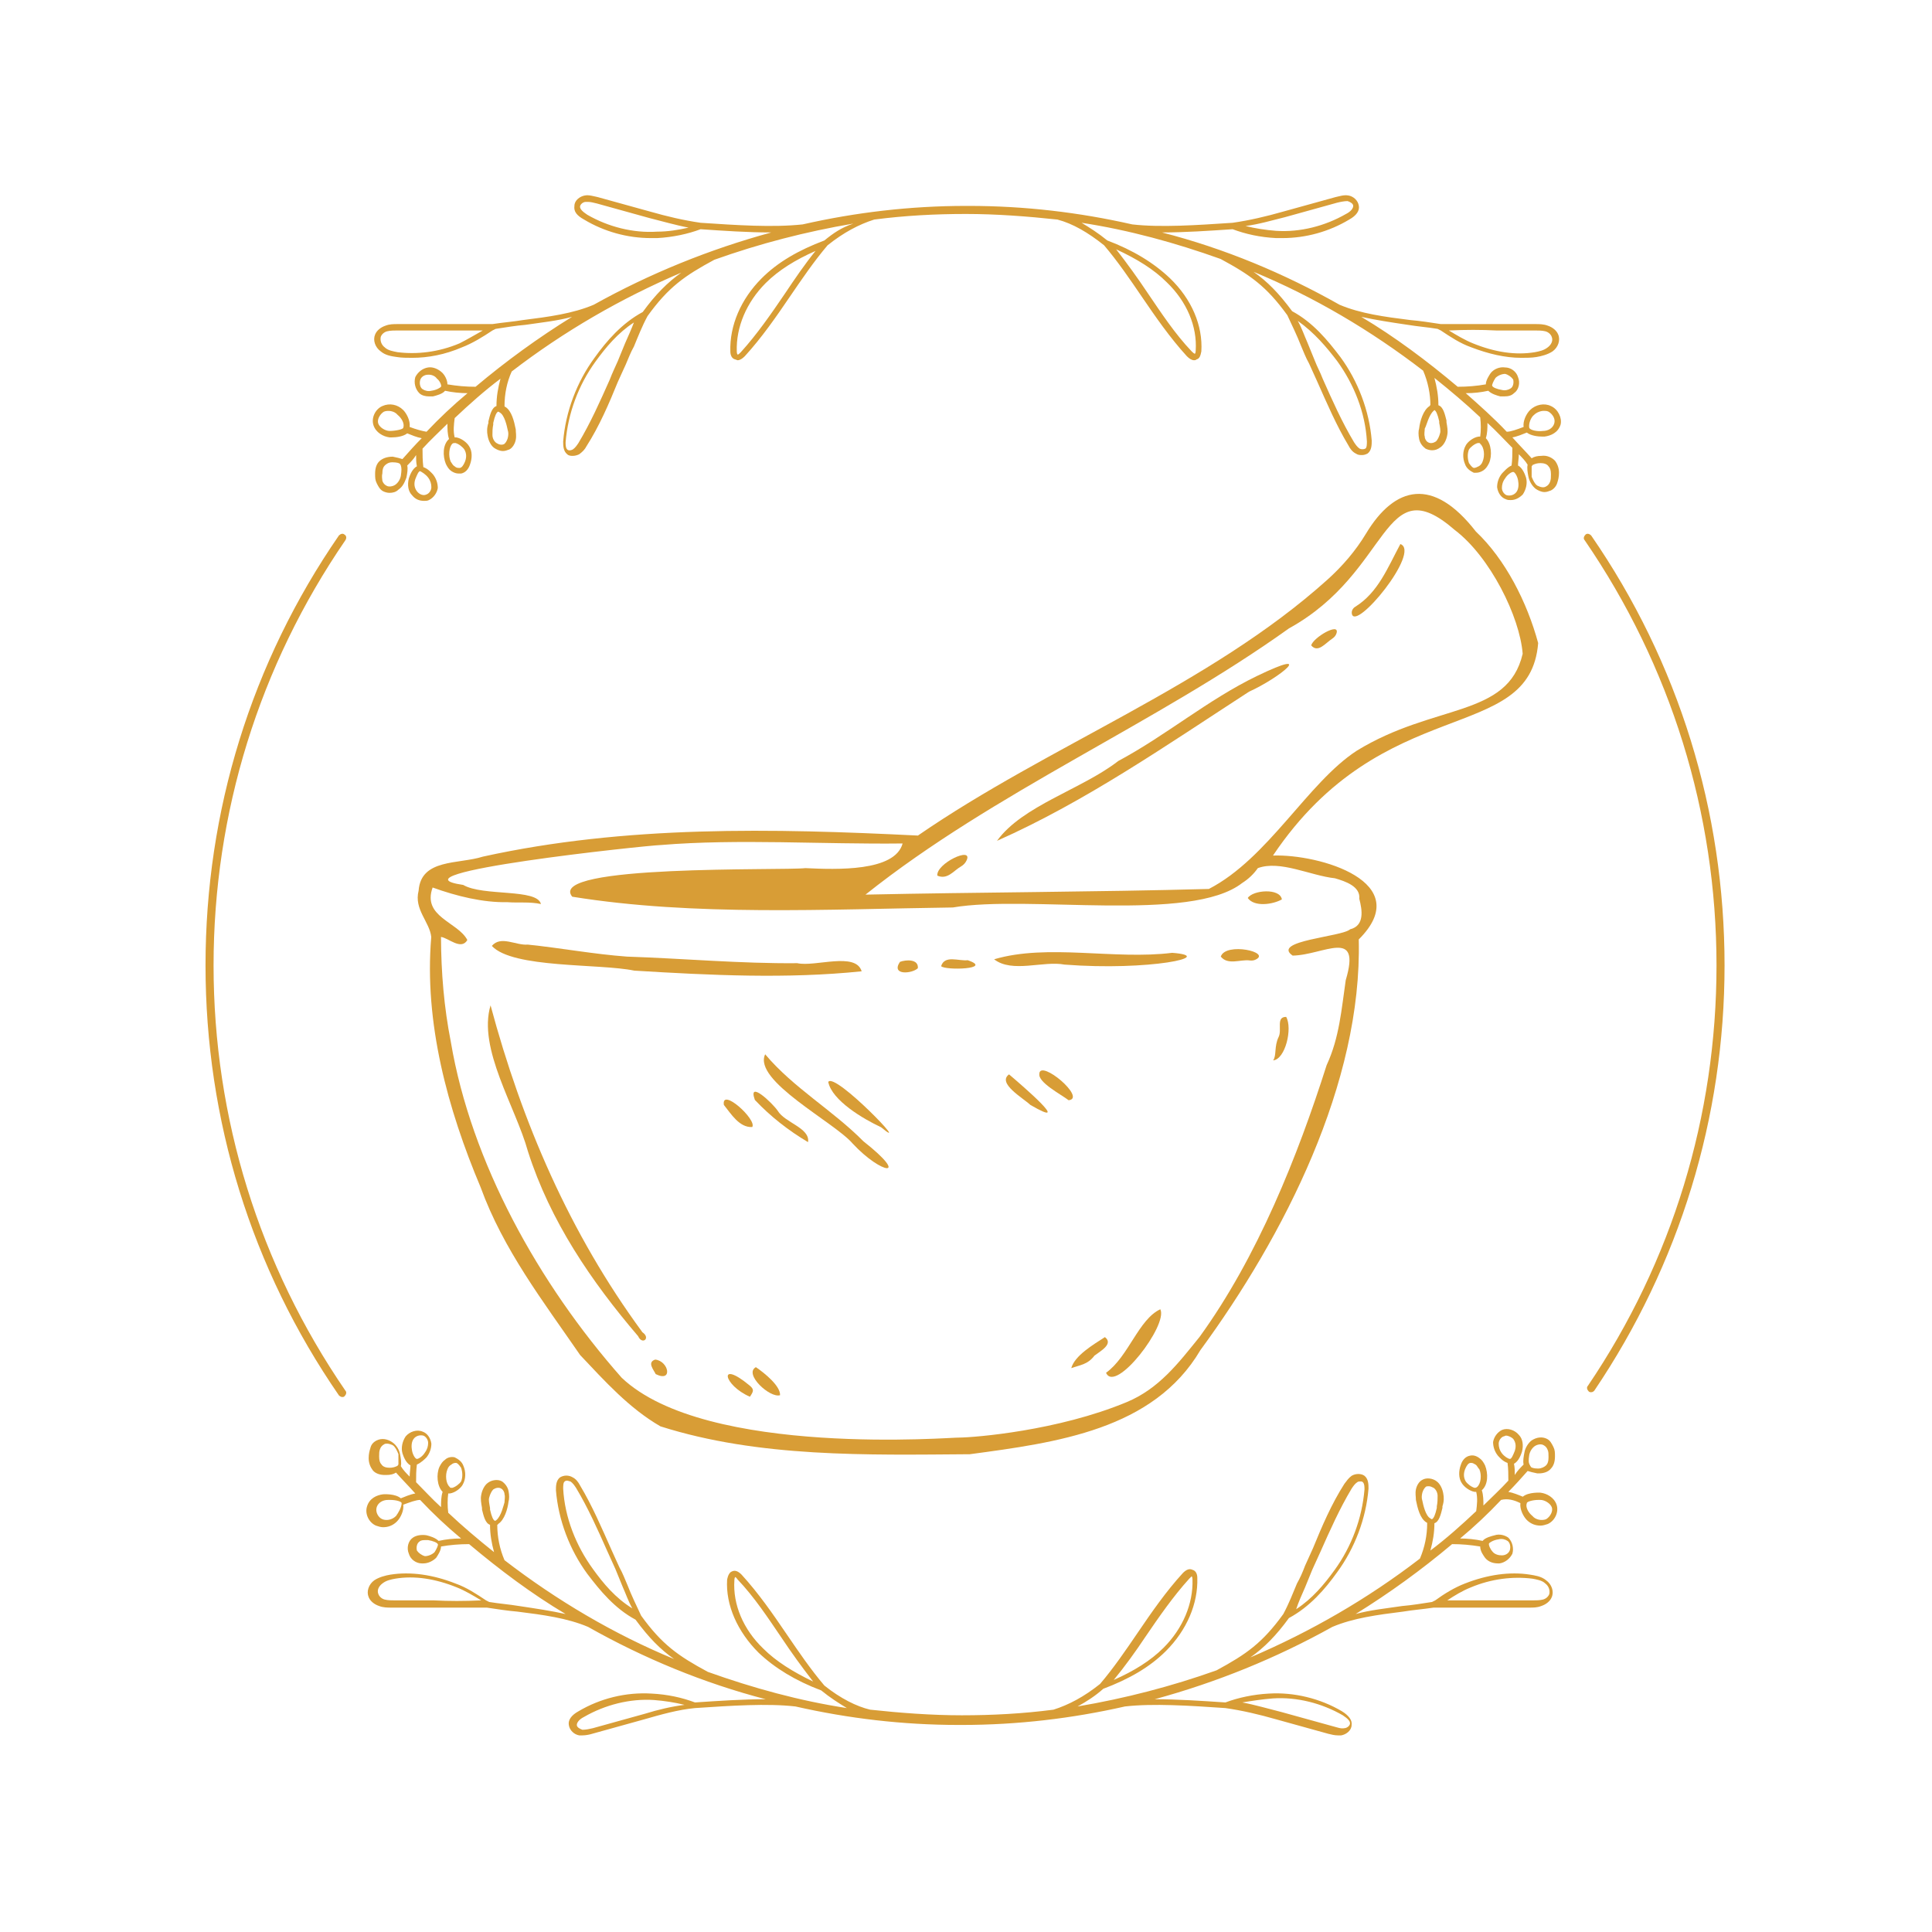 <svg xmlns="http://www.w3.org/2000/svg" xmlns:xlink="http://www.w3.org/1999/xlink" width="300" viewBox="0 0 224.88 225" height="300" preserveAspectRatio="xMidYMid meet"><defs><clipPath id="8219a8a5b5"><path d="M 42 166 L 182 166 L 182 202.453 L 42 202.453 Z M 42 166 "></path></clipPath><clipPath id="7133141641"><path d="M 43 22.547 L 182 22.547 L 182 59 L 43 59 Z M 43 22.547 "></path></clipPath><clipPath id="ab21f28ac1"><path d="M 23.875 62 L 41 62 L 41 163 L 23.875 163 Z M 23.875 62 "></path></clipPath><clipPath id="e88d35bb4d"><path d="M 184 62 L 200.781 62 L 200.781 163 L 184 163 Z M 184 62 "></path></clipPath><clipPath id="8e2ffa3257"><path d="M 48 57 L 180 57 L 180 170 L 48 170 Z M 48 57 "></path></clipPath><clipPath id="9c0a7b605d"><path d="M 43.281 57.43 L 178.914 53.879 L 181.895 167.777 L 46.266 171.328 Z M 43.281 57.43 "></path></clipPath><clipPath id="62b770ea8e"><path d="M 178.621 53.887 L 42.988 57.438 L 45.973 171.336 L 181.602 167.785 Z M 178.621 53.887 "></path></clipPath><clipPath id="a887b53034"><path d="M 57 109 L 101 109 L 101 114 L 57 114 Z M 57 109 "></path></clipPath><clipPath id="e7069796a2"><path d="M 43.281 57.43 L 178.914 53.879 L 181.895 167.777 L 46.266 171.328 Z M 43.281 57.43 "></path></clipPath><clipPath id="fc3d7a9f5d"><path d="M 178.621 53.887 L 42.988 57.438 L 45.973 171.336 L 181.602 167.785 Z M 178.621 53.887 "></path></clipPath><clipPath id="20168c87f2"><path d="M 56 117 L 76 117 L 76 157 L 56 157 Z M 56 117 "></path></clipPath><clipPath id="147cd56649"><path d="M 43.281 57.43 L 178.914 53.879 L 181.895 167.777 L 46.266 171.328 Z M 43.281 57.43 "></path></clipPath><clipPath id="1aa74aba8c"><path d="M 178.621 53.887 L 42.988 57.438 L 45.973 171.336 L 181.602 167.785 Z M 178.621 53.887 "></path></clipPath><clipPath id="52b11b9ee3"><path d="M 115 110 L 139 110 L 139 113 L 115 113 Z M 115 110 "></path></clipPath><clipPath id="aa84ec22c7"><path d="M 43.281 57.43 L 178.914 53.879 L 181.895 167.777 L 46.266 171.328 Z M 43.281 57.43 "></path></clipPath><clipPath id="3df346a460"><path d="M 178.621 53.887 L 42.988 57.438 L 45.973 171.336 L 181.602 167.785 Z M 178.621 53.887 "></path></clipPath><clipPath id="c731963080"><path d="M 88 122 L 104 122 L 104 137 L 88 137 Z M 88 122 "></path></clipPath><clipPath id="341e00e28e"><path d="M 43.281 57.43 L 178.914 53.879 L 181.895 167.777 L 46.266 171.328 Z M 43.281 57.43 "></path></clipPath><clipPath id="8b2914308f"><path d="M 178.621 53.887 L 42.988 57.438 L 45.973 171.336 L 181.602 167.785 Z M 178.621 53.887 "></path></clipPath><clipPath id="bb821500f3"><path d="M 128 152 L 136 152 L 136 161 L 128 161 Z M 128 152 "></path></clipPath><clipPath id="dbd69b922d"><path d="M 43.281 57.43 L 178.914 53.879 L 181.895 167.777 L 46.266 171.328 Z M 43.281 57.43 "></path></clipPath><clipPath id="bfa664c6c8"><path d="M 178.621 53.887 L 42.988 57.438 L 45.973 171.336 L 181.602 167.785 Z M 178.621 53.887 "></path></clipPath><clipPath id="6d5a684c5d"><path d="M 96 125 L 104 125 L 104 132 L 96 132 Z M 96 125 "></path></clipPath><clipPath id="fe07074303"><path d="M 43.281 57.43 L 178.914 53.879 L 181.895 167.777 L 46.266 171.328 Z M 43.281 57.43 "></path></clipPath><clipPath id="00c4dbffe6"><path d="M 178.621 53.887 L 42.988 57.438 L 45.973 171.336 L 181.602 167.785 Z M 178.621 53.887 "></path></clipPath><clipPath id="9264814647"><path d="M 87 127 L 95 127 L 95 134 L 87 134 Z M 87 127 "></path></clipPath><clipPath id="023e2c224b"><path d="M 43.281 57.43 L 178.914 53.879 L 181.895 167.777 L 46.266 171.328 Z M 43.281 57.43 "></path></clipPath><clipPath id="45439ec275"><path d="M 178.621 53.887 L 42.988 57.438 L 45.973 171.336 L 181.602 167.785 Z M 178.621 53.887 "></path></clipPath><clipPath id="d8d74a84e7"><path d="M 117 125 L 122 125 L 122 130 L 117 130 Z M 117 125 "></path></clipPath><clipPath id="53c8a403a5"><path d="M 43.281 57.43 L 178.914 53.879 L 181.895 167.777 L 46.266 171.328 Z M 43.281 57.43 "></path></clipPath><clipPath id="c4737f718f"><path d="M 178.621 53.887 L 42.988 57.438 L 45.973 171.336 L 181.602 167.785 Z M 178.621 53.887 "></path></clipPath><clipPath id="8927cfe695"><path d="M 120 124 L 125 124 L 125 129 L 120 129 Z M 120 124 "></path></clipPath><clipPath id="8a5d66798f"><path d="M 43.281 57.43 L 178.914 53.879 L 181.895 167.777 L 46.266 171.328 Z M 43.281 57.43 "></path></clipPath><clipPath id="7dab607619"><path d="M 178.621 53.887 L 42.988 57.438 L 45.973 171.336 L 181.602 167.785 Z M 178.621 53.887 "></path></clipPath><clipPath id="49c32c21e1"><path d="M 124 155 L 129 155 L 129 160 L 124 160 Z M 124 155 "></path></clipPath><clipPath id="83b27cab20"><path d="M 43.281 57.43 L 178.914 53.879 L 181.895 167.777 L 46.266 171.328 Z M 43.281 57.43 "></path></clipPath><clipPath id="2280d1aff9"><path d="M 178.621 53.887 L 42.988 57.438 L 45.973 171.336 L 181.602 167.785 Z M 178.621 53.887 "></path></clipPath><clipPath id="a886ca09be"><path d="M 142 110 L 147 110 L 147 112 L 142 112 Z M 142 110 "></path></clipPath><clipPath id="4120e2401f"><path d="M 43.281 57.43 L 178.914 53.879 L 181.895 167.777 L 46.266 171.328 Z M 43.281 57.43 "></path></clipPath><clipPath id="4d0927c7ba"><path d="M 178.621 53.887 L 42.988 57.438 L 45.973 171.336 L 181.602 167.785 Z M 178.621 53.887 "></path></clipPath><clipPath id="7e2f55237d"><path d="M 84 128 L 88 128 L 88 132 L 84 132 Z M 84 128 "></path></clipPath><clipPath id="40f97ac618"><path d="M 43.281 57.43 L 178.914 53.879 L 181.895 167.777 L 46.266 171.328 Z M 43.281 57.43 "></path></clipPath><clipPath id="4e00d32bdd"><path d="M 178.621 53.887 L 42.988 57.438 L 45.973 171.336 L 181.602 167.785 Z M 178.621 53.887 "></path></clipPath><clipPath id="ee489518f9"><path d="M 148 118 L 151 118 L 151 124 L 148 124 Z M 148 118 "></path></clipPath><clipPath id="b956c1997c"><path d="M 43.281 57.43 L 178.914 53.879 L 181.895 167.777 L 46.266 171.328 Z M 43.281 57.43 "></path></clipPath><clipPath id="fc036a22b5"><path d="M 178.621 53.887 L 42.988 57.438 L 45.973 171.336 L 181.602 167.785 Z M 178.621 53.887 "></path></clipPath><clipPath id="812c42f478"><path d="M 87 159 L 91 159 L 91 163 L 87 163 Z M 87 159 "></path></clipPath><clipPath id="13e3a390ad"><path d="M 43.281 57.43 L 178.914 53.879 L 181.895 167.777 L 46.266 171.328 Z M 43.281 57.43 "></path></clipPath><clipPath id="917ef9732a"><path d="M 178.621 53.887 L 42.988 57.438 L 45.973 171.336 L 181.602 167.785 Z M 178.621 53.887 "></path></clipPath><clipPath id="738ab3e8e7"><path d="M 145 103 L 150 103 L 150 106 L 145 106 Z M 145 103 "></path></clipPath><clipPath id="2c68460ac2"><path d="M 43.281 57.43 L 178.914 53.879 L 181.895 167.777 L 46.266 171.328 Z M 43.281 57.43 "></path></clipPath><clipPath id="5d74e4f3a8"><path d="M 178.621 53.887 L 42.988 57.438 L 45.973 171.336 L 181.602 167.785 Z M 178.621 53.887 "></path></clipPath><clipPath id="72bdf37a29"><path d="M 109 111 L 114 111 L 114 113 L 109 113 Z M 109 111 "></path></clipPath><clipPath id="a25c4484ee"><path d="M 43.281 57.43 L 178.914 53.879 L 181.895 167.777 L 46.266 171.328 Z M 43.281 57.43 "></path></clipPath><clipPath id="6652a4f9c3"><path d="M 178.621 53.887 L 42.988 57.438 L 45.973 171.336 L 181.602 167.785 Z M 178.621 53.887 "></path></clipPath><clipPath id="cc7421496e"><path d="M 84 160 L 88 160 L 88 163 L 84 163 Z M 84 160 "></path></clipPath><clipPath id="0d8ceb9c9f"><path d="M 43.281 57.43 L 178.914 53.879 L 181.895 167.777 L 46.266 171.328 Z M 43.281 57.43 "></path></clipPath><clipPath id="8ea8f7b316"><path d="M 178.621 53.887 L 42.988 57.438 L 45.973 171.336 L 181.602 167.785 Z M 178.621 53.887 "></path></clipPath><clipPath id="4cb1ff764a"><path d="M 104 111 L 107 111 L 107 114 L 104 114 Z M 104 111 "></path></clipPath><clipPath id="819061f7f1"><path d="M 43.281 57.43 L 178.914 53.879 L 181.895 167.777 L 46.266 171.328 Z M 43.281 57.43 "></path></clipPath><clipPath id="285ee2c7a4"><path d="M 178.621 53.887 L 42.988 57.438 L 45.973 171.336 L 181.602 167.785 Z M 178.621 53.887 "></path></clipPath><clipPath id="e86d352851"><path d="M 75 158 L 78 158 L 78 161 L 75 161 Z M 75 158 "></path></clipPath><clipPath id="60865bd681"><path d="M 43.281 57.43 L 178.914 53.879 L 181.895 167.777 L 46.266 171.328 Z M 43.281 57.43 "></path></clipPath><clipPath id="84641d59a7"><path d="M 178.621 53.887 L 42.988 57.438 L 45.973 171.336 L 181.602 167.785 Z M 178.621 53.887 "></path></clipPath><clipPath id="db8a270f3a"><path d="M 116 77 L 151 77 L 151 98 L 116 98 Z M 116 77 "></path></clipPath><clipPath id="9fc8a0307a"><path d="M 43.281 57.43 L 178.914 53.879 L 181.895 167.777 L 46.266 171.328 Z M 43.281 57.43 "></path></clipPath><clipPath id="aa72f11506"><path d="M 178.621 53.887 L 42.988 57.438 L 45.973 171.336 L 181.602 167.785 Z M 178.621 53.887 "></path></clipPath><clipPath id="c9cb1daf1b"><path d="M 157 63 L 164 63 L 164 72 L 157 72 Z M 157 63 "></path></clipPath><clipPath id="9ad1c4efcb"><path d="M 43.281 57.43 L 178.914 53.879 L 181.895 167.777 L 46.266 171.328 Z M 43.281 57.43 "></path></clipPath><clipPath id="bc5f2a8f06"><path d="M 178.621 53.887 L 42.988 57.438 L 45.973 171.336 L 181.602 167.785 Z M 178.621 53.887 "></path></clipPath><clipPath id="5d816fda0d"><path d="M 109 99 L 113 99 L 113 103 L 109 103 Z M 109 99 "></path></clipPath><clipPath id="a58ee0bdb0"><path d="M 43.281 57.43 L 178.914 53.879 L 181.895 167.777 L 46.266 171.328 Z M 43.281 57.43 "></path></clipPath><clipPath id="906909992a"><path d="M 178.621 53.887 L 42.988 57.438 L 45.973 171.336 L 181.602 167.785 Z M 178.621 53.887 "></path></clipPath><clipPath id="e2cb34d5f8"><path d="M 152 73 L 156 73 L 156 76 L 152 76 Z M 152 73 "></path></clipPath><clipPath id="7c7f71f2da"><path d="M 43.281 57.43 L 178.914 53.879 L 181.895 167.777 L 46.266 171.328 Z M 43.281 57.43 "></path></clipPath><clipPath id="97d34e83eb"><path d="M 178.621 53.887 L 42.988 57.438 L 45.973 171.336 L 181.602 167.785 Z M 178.621 53.887 "></path></clipPath></defs><g id="83b8b017a3"><g clip-rule="nonzero" clip-path="url(#8219a8a5b5)"><path style=" stroke:none;fill-rule:nonzero;fill:#d89d36;fill-opacity:1;" d="M 177.004 175.055 C 176.914 175.801 177.379 176.645 177.754 177.02 C 178.223 177.488 178.785 177.672 179.348 177.672 C 179.625 177.672 179.906 177.578 180.188 177.488 C 181.031 177.113 181.5 176.082 181.219 175.238 C 180.938 174.398 180.094 173.93 179.348 173.836 C 179.348 173.836 177.941 173.742 177.285 174.305 C 176.82 174.117 176.164 173.836 175.602 173.742 C 176.352 172.992 177.098 172.152 177.848 171.309 C 178.129 171.402 178.504 171.496 178.973 171.59 C 179.066 171.59 179.066 171.59 179.16 171.59 C 179.719 171.59 180.281 171.402 180.562 171.027 C 180.844 170.746 181.031 170.277 181.031 169.625 C 181.031 169.156 181.031 168.875 180.844 168.5 C 180.656 168.125 180.469 167.75 180.094 167.566 C 179.531 167.285 178.879 167.379 178.316 167.75 C 177.941 168.031 177.566 168.594 177.473 169.156 C 177.379 169.625 177.285 170.184 177.379 170.559 C 177.004 170.934 176.633 171.309 176.352 171.777 C 176.352 171.309 176.352 170.934 176.258 170.465 C 176.82 170.184 177.098 169.344 177.191 169.062 C 177.379 168.312 177.285 167.566 176.82 167.098 C 176.352 166.535 175.508 166.254 174.852 166.535 C 174.293 166.816 173.918 167.379 173.824 167.938 C 173.824 168.5 174.012 169.062 174.387 169.531 C 174.57 169.719 174.945 170.184 175.508 170.371 C 175.602 171.027 175.602 171.777 175.602 172.434 C 174.664 173.461 173.637 174.398 172.699 175.332 C 172.699 174.773 172.699 174.117 172.512 173.555 C 173.262 172.898 173.262 171.59 172.887 170.652 C 172.699 170.277 172.512 170 172.23 169.812 C 171.859 169.531 171.484 169.438 171.109 169.531 C 170.641 169.625 170.266 170 170.078 170.559 C 169.797 171.309 169.797 172.152 170.172 172.711 C 170.453 173.18 171.109 173.648 171.672 173.742 C 171.766 173.742 171.766 173.742 171.859 173.742 C 172.043 174.492 171.953 175.238 171.859 175.988 C 170.172 177.578 168.395 179.172 166.523 180.574 C 166.805 179.547 166.992 178.516 166.992 177.395 C 167.551 177.207 167.738 176.363 167.926 175.613 L 167.926 175.426 C 168.113 174.867 168.113 174.398 168.02 173.93 C 167.926 173.367 167.645 172.805 167.27 172.527 C 166.805 172.152 166.055 172.059 165.586 172.34 C 165.211 172.527 164.93 172.992 164.836 173.461 C 164.742 173.93 164.836 174.305 164.836 174.68 C 165.023 175.613 165.305 176.832 166.055 177.301 C 166.055 177.301 166.148 177.301 166.148 177.395 C 166.148 178.797 165.867 180.199 165.305 181.512 C 159.223 186.191 152.574 190.027 145.555 193.023 C 147.148 191.902 148.551 190.496 150.047 188.438 C 152.48 187.129 154.262 185.066 155.664 183.102 C 157.723 180.293 159.035 176.832 159.316 173.367 C 159.316 172.898 159.316 172.246 158.848 171.871 C 158.473 171.59 157.816 171.59 157.348 171.871 C 156.977 172.152 156.789 172.434 156.508 172.805 C 155.008 175.145 153.887 177.766 152.855 180.293 C 152.574 180.949 152.203 181.699 151.922 182.355 C 151.641 183.102 151.359 183.758 150.984 184.414 C 150.516 185.535 150.047 186.754 149.395 187.969 C 146.961 191.34 145.086 192.648 141.625 194.523 C 136.383 196.395 130.953 197.797 125.434 198.734 C 126.461 198.172 127.492 197.516 128.426 196.676 C 131.422 195.551 133.855 194.148 135.727 192.273 C 138.16 189.84 139.473 186.754 139.379 183.758 C 139.379 183.289 139.191 182.914 138.816 182.82 C 138.441 182.633 138.066 182.82 137.695 183.195 C 135.727 185.348 134.043 187.781 132.453 190.121 C 131.047 192.184 129.645 194.242 128.051 196.113 C 126.18 197.609 124.402 198.547 122.625 199.109 C 119.066 199.574 115.512 199.762 111.953 199.762 C 108.395 199.762 104.746 199.484 101.281 199.109 C 99.691 198.734 97.82 197.797 95.949 196.301 C 94.355 194.43 92.953 192.367 91.547 190.309 C 89.957 187.969 88.273 185.535 86.305 183.383 C 85.934 183.008 85.559 182.82 85.184 183.008 C 84.902 183.102 84.715 183.477 84.621 183.945 C 84.434 186.941 85.84 190.027 88.273 192.461 C 90.145 194.242 92.578 195.738 95.574 196.863 C 96.602 197.703 97.633 198.359 98.566 198.922 C 93.047 198.078 87.617 196.582 82.375 194.707 C 78.91 192.836 77.039 191.527 74.605 188.156 C 74.043 186.941 73.484 185.816 73.016 184.602 C 72.734 183.945 72.453 183.195 72.078 182.539 C 71.797 181.887 71.426 181.137 71.145 180.48 C 70.02 177.953 68.898 175.332 67.492 172.992 C 67.305 172.621 67.023 172.246 66.648 172.059 C 66.184 171.777 65.621 171.777 65.152 172.059 C 64.684 172.434 64.684 173.086 64.684 173.555 C 64.965 177.02 66.277 180.48 68.336 183.289 C 69.832 185.254 71.52 187.316 73.953 188.625 C 75.543 190.777 76.852 192.09 78.445 193.211 C 71.426 190.309 64.777 186.379 58.695 181.699 C 58.133 180.387 57.852 178.984 57.852 177.578 C 57.852 177.578 57.945 177.578 57.945 177.488 C 58.695 177.02 59.07 175.707 59.164 174.867 C 59.258 174.586 59.258 174.117 59.164 173.648 C 59.07 173.18 58.789 172.805 58.414 172.527 C 57.945 172.246 57.195 172.34 56.73 172.711 C 56.355 172.992 56.074 173.555 55.98 174.117 C 55.887 174.586 55.98 175.055 56.074 175.613 L 56.074 175.801 C 56.262 176.551 56.449 177.395 57.008 177.578 C 57.008 178.703 57.195 179.734 57.477 180.762 C 55.605 179.266 53.828 177.766 52.141 176.176 C 52.047 175.426 52.047 174.586 52.141 173.93 C 52.234 173.93 52.234 173.93 52.328 173.93 C 52.984 173.836 53.641 173.273 53.828 172.898 C 54.203 172.246 54.203 171.402 53.922 170.746 C 53.734 170.184 53.266 169.906 52.891 169.719 C 52.516 169.625 52.047 169.719 51.77 170 C 51.488 170.184 51.301 170.465 51.113 170.84 C 50.738 171.684 50.832 173.086 51.488 173.742 C 51.301 174.305 51.301 174.961 51.301 175.52 C 50.27 174.586 49.336 173.555 48.398 172.617 C 48.398 171.965 48.398 171.215 48.492 170.559 C 48.961 170.371 49.43 169.906 49.613 169.719 C 49.988 169.25 50.176 168.688 50.176 168.125 C 50.082 167.473 49.707 166.91 49.148 166.723 C 48.492 166.441 47.648 166.723 47.18 167.285 C 46.809 167.844 46.621 168.594 46.809 169.25 C 46.902 169.531 47.18 170.371 47.742 170.652 C 47.742 171.027 47.648 171.496 47.648 171.965 C 47.273 171.59 46.902 171.215 46.621 170.746 C 46.715 170.371 46.621 169.812 46.527 169.344 C 46.434 168.875 46.152 168.312 45.59 167.938 C 45.027 167.566 44.375 167.473 43.812 167.75 C 43.438 167.938 43.156 168.219 43.062 168.688 C 42.969 168.969 42.875 169.344 42.875 169.812 C 42.875 170.371 43.062 170.84 43.344 171.215 C 43.625 171.59 44.188 171.777 44.746 171.777 C 44.746 171.777 44.84 171.777 44.934 171.777 C 45.402 171.777 45.777 171.684 46.059 171.496 C 46.809 172.34 47.555 173.086 48.305 173.93 C 47.742 174.023 47.086 174.305 46.621 174.492 C 45.965 173.93 44.652 174.023 44.559 174.023 C 43.812 174.117 42.969 174.492 42.688 175.426 C 42.406 176.27 42.875 177.301 43.719 177.672 C 44 177.766 44.281 177.859 44.559 177.859 C 45.121 177.859 45.684 177.672 46.152 177.207 C 46.621 176.738 46.996 175.895 46.902 175.238 C 47.648 174.961 48.398 174.68 48.867 174.68 C 50.363 176.27 51.953 177.766 53.641 179.172 C 52.703 179.172 51.863 179.266 51.02 179.453 C 50.645 179.078 49.988 178.891 49.613 178.797 C 49.055 178.703 48.398 178.797 48.023 179.078 C 47.461 179.453 47.273 180.293 47.555 180.949 C 47.742 181.605 48.398 182.074 49.055 182.074 C 49.148 182.074 49.242 182.074 49.242 182.074 C 49.801 182.074 50.363 181.793 50.738 181.418 C 50.926 181.137 51.301 180.574 51.301 180.105 C 52.328 179.922 53.453 179.828 54.574 179.828 C 58.133 182.82 61.875 185.629 65.809 187.969 C 64.125 187.594 62.25 187.316 60.379 187.035 C 59.258 186.848 58.039 186.754 56.914 186.566 L 56.543 186.379 C 55.418 185.629 54.297 184.879 52.984 184.414 C 50.363 183.383 47.742 183.008 45.402 183.383 C 44.84 183.477 44.094 183.664 43.531 184.039 C 42.875 184.508 42.594 185.348 42.875 186.004 C 43.062 186.473 43.531 186.848 44.094 187.035 C 44.559 187.223 45.121 187.223 45.496 187.223 C 46.996 187.223 48.492 187.223 49.988 187.223 C 51.301 187.223 52.703 187.223 54.109 187.223 C 54.949 187.223 55.793 187.223 56.637 187.223 C 57.852 187.406 59.07 187.594 60.191 187.688 C 63.188 188.062 65.996 188.438 68.43 189.469 C 74.887 193.117 81.906 196.02 89.113 197.891 C 86.492 197.891 83.688 198.078 80.879 198.266 C 79.379 197.703 77.695 197.328 75.824 197.234 C 72.828 197.051 69.832 197.797 67.305 199.297 C 66.465 199.762 66.09 200.324 66.184 200.887 C 66.277 201.543 66.836 202.008 67.398 202.102 C 67.492 202.102 67.68 202.102 67.773 202.102 C 68.148 202.102 68.617 202.008 68.898 201.918 L 74.98 200.23 C 76.945 199.668 78.91 199.109 80.879 198.922 C 85.09 198.641 89.301 198.359 92.578 198.734 C 98.754 200.137 105.121 200.887 111.578 200.887 C 111.672 200.887 111.672 200.887 111.766 200.887 C 111.859 200.887 111.859 200.887 111.953 200.887 C 118.41 200.887 124.777 200.137 130.953 198.734 C 134.23 198.359 138.535 198.641 142.652 198.922 C 144.621 199.203 146.586 199.668 148.551 200.23 L 154.637 201.918 C 155.008 202.012 155.383 202.102 155.758 202.102 C 155.852 202.102 156.039 202.102 156.133 202.102 C 156.695 202.008 157.348 201.543 157.348 200.887 C 157.441 200.324 156.977 199.762 156.227 199.297 C 153.699 197.797 150.609 197.051 147.707 197.234 C 145.93 197.328 144.152 197.703 142.652 198.266 C 139.848 198.078 137.039 197.891 134.418 197.891 C 141.625 195.926 148.551 193.117 155.102 189.469 C 157.535 188.438 160.344 188.062 163.34 187.688 C 164.465 187.5 165.68 187.406 166.898 187.223 C 167.738 187.223 168.582 187.223 169.426 187.223 C 170.828 187.223 172.137 187.223 173.543 187.223 C 175.039 187.223 176.539 187.223 178.035 187.223 C 178.504 187.223 178.973 187.223 179.438 187.035 C 180 186.848 180.469 186.473 180.656 186.004 C 180.938 185.348 180.656 184.508 180 184.039 C 179.438 183.57 178.691 183.477 178.129 183.383 C 175.789 183.008 173.168 183.383 170.547 184.414 C 169.332 184.879 168.113 185.629 167.086 186.379 L 166.711 186.566 C 165.492 186.754 164.371 186.941 163.246 187.035 C 161.375 187.316 159.504 187.5 157.816 187.969 C 161.75 185.535 165.492 182.82 169.051 179.828 C 170.172 179.828 171.203 179.922 172.324 180.105 C 172.324 180.668 172.699 181.137 172.887 181.418 C 173.262 181.887 173.824 182.074 174.387 182.074 C 174.477 182.074 174.57 182.074 174.57 182.074 C 175.227 181.98 175.789 181.512 176.07 180.949 C 176.258 180.293 176.07 179.547 175.602 179.078 C 175.227 178.797 174.57 178.609 174.012 178.797 C 173.637 178.891 172.887 179.078 172.605 179.453 C 171.766 179.266 170.828 179.172 169.984 179.172 C 171.672 177.766 173.262 176.27 174.758 174.68 C 175.508 174.492 176.258 174.68 177.004 175.055 Z M 177.754 175.055 C 177.754 174.867 178.504 174.68 179.066 174.68 C 179.16 174.68 179.254 174.68 179.348 174.68 C 179.812 174.68 180.469 175.055 180.656 175.52 C 180.844 175.988 180.469 176.645 180 176.926 C 179.531 177.113 178.785 177.02 178.41 176.551 C 177.941 176.176 177.566 175.52 177.754 175.055 Z M 178.035 169.438 C 178.129 168.969 178.41 168.594 178.691 168.406 C 178.973 168.219 179.438 168.125 179.719 168.312 C 179.906 168.406 180.094 168.594 180.188 168.875 C 180.281 169.062 180.281 169.344 180.281 169.719 C 180.281 170.184 180.188 170.465 180 170.652 C 179.812 170.84 179.438 171.027 179.066 171.027 C 178.598 171.027 178.316 170.934 178.223 170.84 C 178.223 170.746 178.129 170.746 178.129 170.652 C 177.941 170.371 177.941 170.094 178.035 169.438 Z M 174.852 169.25 C 174.57 168.875 174.477 168.5 174.477 168.125 C 174.477 167.75 174.758 167.379 175.039 167.285 C 175.133 167.285 175.227 167.191 175.32 167.191 C 175.602 167.191 175.977 167.379 176.164 167.566 C 176.445 167.938 176.539 168.406 176.352 168.969 C 176.164 169.438 175.977 169.906 175.789 169.906 C 175.602 169.906 175.133 169.625 174.852 169.25 Z M 151.922 184.879 C 152.203 184.227 152.48 183.477 152.762 182.82 C 153.043 182.168 153.418 181.418 153.699 180.762 C 154.824 178.234 155.945 175.707 157.348 173.367 C 157.535 173.086 157.723 172.805 158.004 172.617 C 158.098 172.527 158.285 172.527 158.379 172.527 C 158.473 172.527 158.566 172.527 158.66 172.617 C 158.848 172.805 158.848 173.18 158.848 173.461 C 158.566 176.832 157.348 180.105 155.383 182.82 C 154.168 184.508 152.762 186.191 150.891 187.406 C 151.172 186.566 151.547 185.723 151.922 184.879 Z M 133.293 190.684 C 134.887 188.344 136.57 185.91 138.441 183.852 C 138.629 183.664 138.723 183.57 138.723 183.57 C 138.723 183.57 138.816 183.664 138.816 183.945 C 138.91 186.754 137.695 189.656 135.445 191.902 C 133.949 193.398 131.984 194.617 129.645 195.645 C 130.953 194.055 132.172 192.367 133.293 190.684 Z M 88.832 191.996 C 86.492 189.75 85.277 186.848 85.465 184.039 C 85.465 183.758 85.559 183.664 85.559 183.664 C 85.559 183.664 85.652 183.664 85.84 183.945 C 87.805 186.004 89.395 188.438 90.988 190.777 C 92.109 192.461 93.328 194.148 94.637 195.832 C 92.297 194.707 90.332 193.492 88.832 191.996 Z M 68.992 182.727 C 67.023 180.012 65.715 176.738 65.527 173.367 C 65.527 173.086 65.527 172.617 65.715 172.527 C 65.809 172.434 65.902 172.434 65.996 172.434 C 66.09 172.434 66.277 172.527 66.371 172.527 C 66.648 172.711 66.836 172.992 67.023 173.273 C 68.43 175.613 69.551 178.141 70.676 180.668 C 70.957 181.324 71.332 182.074 71.609 182.727 C 71.891 183.383 72.172 184.133 72.453 184.789 C 72.828 185.629 73.109 186.473 73.578 187.312 C 71.609 186.098 70.207 184.414 68.992 182.727 Z M 46.34 170.559 C 46.246 170.652 46.246 170.746 46.152 170.746 C 45.965 170.84 45.684 170.934 45.309 170.934 C 44.934 170.934 44.559 170.84 44.375 170.559 C 44.188 170.371 44.094 170.094 44.094 169.625 C 44.094 169.25 44.094 169.062 44.188 168.781 C 44.281 168.5 44.469 168.312 44.652 168.219 C 44.746 168.125 44.934 168.125 45.027 168.125 C 45.215 168.125 45.496 168.219 45.684 168.312 C 45.965 168.5 46.152 168.875 46.34 169.344 C 46.34 170.094 46.34 170.371 46.34 170.559 Z M 46.059 176.551 C 45.59 177.02 44.934 177.113 44.469 176.926 C 44 176.738 43.625 176.082 43.812 175.52 C 44 174.961 44.559 174.68 45.121 174.68 C 45.215 174.68 45.309 174.68 45.402 174.68 C 46.059 174.68 46.715 174.867 46.715 175.055 C 46.715 175.52 46.34 176.176 46.059 176.551 Z M 48.492 169.906 C 48.305 169.906 48.023 169.438 47.93 168.969 C 47.836 168.5 47.836 167.938 48.117 167.566 C 48.398 167.191 48.867 167.098 49.242 167.191 C 49.52 167.285 49.801 167.66 49.801 168.031 C 49.801 168.406 49.707 168.781 49.43 169.156 C 49.148 169.625 48.68 169.906 48.492 169.906 Z M 52.047 171.121 C 52.141 170.84 52.328 170.652 52.516 170.559 C 52.609 170.465 52.797 170.371 52.984 170.371 C 52.984 170.371 53.078 170.371 53.078 170.371 C 53.359 170.465 53.547 170.84 53.641 170.934 C 53.828 171.496 53.828 172.059 53.641 172.527 C 53.453 172.805 52.984 173.18 52.609 173.273 C 52.422 173.273 52.328 173.273 52.328 173.18 C 51.863 172.805 51.77 171.777 52.047 171.121 Z M 50.551 180.762 C 50.27 181.043 49.801 181.23 49.43 181.23 C 49.055 181.137 48.68 180.855 48.492 180.574 C 48.398 180.199 48.492 179.734 48.773 179.547 C 48.961 179.359 49.242 179.359 49.52 179.359 C 49.613 179.359 49.707 179.359 49.801 179.359 C 50.363 179.453 50.832 179.641 50.926 179.828 C 51.02 179.922 50.738 180.48 50.551 180.762 Z M 57.758 177.02 C 57.758 177.02 57.664 177.113 57.57 177.113 C 57.383 177.02 57.195 176.645 57.008 175.801 L 57.008 175.613 C 56.914 175.055 56.82 174.68 56.914 174.398 C 57.008 174.023 57.195 173.648 57.383 173.461 C 57.664 173.273 58.039 173.18 58.32 173.367 C 58.508 173.461 58.695 173.742 58.695 174.023 C 58.789 174.305 58.695 174.68 58.695 174.961 C 58.602 175.238 58.32 176.551 57.758 177.02 Z M 50.457 186.379 C 49.055 186.379 47.742 186.379 46.34 186.379 C 46.246 186.379 46.059 186.379 45.965 186.379 C 45.59 186.379 45.121 186.379 44.746 186.285 C 44.375 186.191 44.094 185.91 44 185.629 C 43.812 185.16 44.094 184.695 44.469 184.414 C 44.934 184.039 45.496 183.945 45.965 183.852 C 48.211 183.477 50.645 183.852 53.172 184.879 C 54.109 185.254 55.043 185.816 55.98 186.379 C 54.016 186.473 52.234 186.473 50.457 186.379 Z M 75.074 199.574 L 68.992 201.262 C 68.617 201.355 68.148 201.449 67.773 201.449 C 67.492 201.355 67.117 201.168 67.117 200.887 C 67.117 200.605 67.398 200.23 67.961 199.949 C 70.395 198.547 73.297 197.797 76.105 197.984 C 77.32 198.078 78.539 198.266 79.66 198.547 C 78.164 198.734 76.57 199.109 75.074 199.574 Z M 148.176 197.797 C 150.984 197.609 153.887 198.359 156.32 199.762 C 156.883 200.137 157.164 200.418 157.164 200.699 C 157.164 200.98 156.789 201.262 156.508 201.262 C 156.133 201.355 155.664 201.168 155.289 201.074 L 149.207 199.391 C 147.707 199.016 146.117 198.547 144.621 198.266 C 145.742 198.078 146.961 197.891 148.176 197.797 Z M 171.203 184.879 C 173.637 183.852 176.164 183.57 178.41 183.852 C 178.879 183.945 179.531 184.039 179.906 184.414 C 180.281 184.695 180.469 185.16 180.375 185.629 C 180.281 185.91 180 186.191 179.625 186.285 C 179.254 186.379 178.785 186.379 178.41 186.379 C 176.914 186.379 175.414 186.379 173.918 186.379 C 172.137 186.379 170.266 186.379 168.488 186.379 C 169.332 185.816 170.266 185.254 171.203 184.879 Z M 165.586 174.773 C 165.492 174.492 165.492 174.211 165.586 173.836 C 165.68 173.555 165.773 173.367 165.961 173.18 C 166.055 173.086 166.148 173.086 166.336 173.086 C 166.523 173.086 166.711 173.18 166.898 173.273 C 167.176 173.461 167.363 173.836 167.363 174.211 C 167.363 174.586 167.363 174.961 167.27 175.426 L 167.27 175.613 C 167.086 176.457 166.898 176.832 166.711 176.926 C 166.711 176.926 166.617 176.926 166.523 176.832 C 165.961 176.551 165.68 175.238 165.586 174.773 Z M 173.355 179.734 C 173.449 179.641 173.824 179.359 174.477 179.266 C 174.852 179.172 175.227 179.266 175.508 179.453 C 175.789 179.641 175.883 180.105 175.789 180.48 C 175.695 180.855 175.32 181.137 174.852 181.137 C 174.477 181.137 174.012 181.043 173.73 180.668 C 173.543 180.48 173.262 179.922 173.355 179.734 Z M 171.953 173.18 C 171.953 173.18 171.859 173.273 171.672 173.273 C 171.297 173.18 170.828 172.805 170.641 172.527 C 170.359 172.059 170.359 171.496 170.641 170.934 C 170.734 170.746 170.922 170.371 171.203 170.371 C 171.203 170.371 171.297 170.371 171.297 170.371 C 171.484 170.371 171.578 170.465 171.766 170.559 C 171.953 170.652 172.043 170.934 172.23 171.121 C 172.512 171.777 172.418 172.805 171.953 173.18 Z M 171.953 173.18 "></path></g><g clip-rule="nonzero" clip-path="url(#7133141641)"><path style=" stroke:none;fill-rule:nonzero;fill:#d89d36;fill-opacity:1;" d="M 180.562 47.289 C 179.812 46.914 178.785 47.102 178.129 47.754 C 177.66 48.223 177.285 49.066 177.379 49.723 C 176.633 50.004 175.883 50.281 175.414 50.281 C 173.918 48.691 172.23 47.195 170.641 45.789 C 171.578 45.789 172.418 45.695 173.262 45.508 C 173.637 45.883 174.293 46.07 174.664 46.164 C 174.852 46.164 174.945 46.164 175.133 46.164 C 175.602 46.164 175.977 46.07 176.258 45.789 C 176.82 45.414 177.004 44.574 176.727 43.918 C 176.539 43.262 175.883 42.793 175.227 42.793 C 174.57 42.699 173.918 42.98 173.543 43.449 C 173.355 43.73 172.98 44.293 172.98 44.762 C 171.953 44.949 170.828 45.043 169.703 45.043 C 166.148 42.047 162.402 39.238 158.473 36.898 C 160.156 37.273 162.031 37.555 163.902 37.832 C 165.023 38.02 166.242 38.113 167.363 38.301 L 167.738 38.488 C 168.863 39.238 169.984 39.988 171.297 40.453 C 173.262 41.203 175.227 41.672 177.098 41.672 C 177.66 41.672 178.316 41.672 178.879 41.578 C 179.438 41.484 180.188 41.297 180.75 40.922 C 181.406 40.453 181.688 39.613 181.406 38.957 C 181.219 38.488 180.75 38.113 180.188 37.926 C 179.719 37.742 179.16 37.742 178.785 37.742 C 177.285 37.742 175.789 37.742 174.293 37.742 C 172.137 37.742 169.891 37.742 167.738 37.742 C 166.523 37.555 165.305 37.367 164.184 37.273 C 161.188 36.898 158.379 36.523 155.945 35.492 C 149.488 31.844 142.562 28.941 135.258 27.07 C 135.258 27.07 135.352 27.07 135.352 27.07 C 137.879 27.07 140.688 26.883 143.496 26.695 C 144.996 27.258 146.68 27.633 148.551 27.727 C 148.832 27.727 149.113 27.727 149.301 27.727 C 152.016 27.727 154.73 26.977 157.07 25.57 C 157.91 25.105 158.285 24.543 158.191 23.98 C 158.098 23.324 157.535 22.859 156.977 22.766 C 156.414 22.672 155.945 22.859 155.477 22.953 L 149.395 24.637 C 147.43 25.199 145.461 25.664 143.496 25.945 C 139.285 26.227 135.074 26.508 131.797 26.133 C 125.617 24.73 119.254 23.98 112.797 23.98 C 112.703 23.98 112.703 23.98 112.609 23.98 C 112.516 23.98 112.516 23.98 112.422 23.98 C 105.961 23.98 99.598 24.73 93.422 26.133 C 89.957 26.508 85.746 26.227 81.531 25.945 C 79.566 25.664 77.602 25.199 75.637 24.637 L 69.551 22.953 C 69.082 22.859 68.523 22.672 68.055 22.766 C 67.492 22.859 66.836 23.324 66.836 23.98 C 66.742 24.637 67.117 25.105 67.961 25.57 C 70.301 26.977 73.016 27.727 75.73 27.727 C 76.012 27.727 76.293 27.727 76.477 27.727 C 78.258 27.633 80.035 27.258 81.531 26.695 C 84.246 26.883 87.055 27.07 89.676 27.07 C 89.676 27.07 89.77 27.07 89.77 27.07 C 82.562 29.035 75.637 31.844 69.082 35.492 C 66.648 36.523 63.844 36.898 60.848 37.273 C 59.723 37.461 58.508 37.555 57.289 37.742 C 55.043 37.742 52.891 37.742 50.738 37.742 C 49.242 37.742 47.742 37.742 46.246 37.742 C 45.777 37.742 45.309 37.742 44.84 37.926 C 44.281 38.113 43.812 38.488 43.625 38.957 C 43.344 39.613 43.625 40.453 44.281 40.922 C 44.84 41.391 45.496 41.484 46.152 41.578 C 46.715 41.672 47.367 41.672 47.93 41.672 C 49.801 41.672 51.77 41.297 53.734 40.453 C 54.949 39.988 56.168 39.238 57.289 38.488 L 57.664 38.301 C 58.883 38.113 60.004 37.926 61.129 37.832 C 63 37.555 64.871 37.367 66.559 36.898 C 62.625 39.332 58.883 42.047 55.324 45.043 C 54.203 45.043 53.172 44.949 52.047 44.762 C 52.047 44.199 51.676 43.637 51.488 43.449 C 51.02 42.98 50.363 42.703 49.801 42.793 C 49.148 42.887 48.586 43.355 48.305 43.918 C 48.117 44.574 48.305 45.32 48.773 45.789 C 49.055 46.07 49.52 46.164 49.895 46.164 C 50.082 46.164 50.176 46.164 50.363 46.164 C 50.738 46.07 51.488 45.883 51.77 45.508 C 52.609 45.695 53.547 45.789 54.387 45.789 C 52.703 47.195 51.113 48.691 49.613 50.281 C 49.055 50.188 48.398 50.004 47.648 49.723 C 47.742 48.973 47.273 48.129 46.902 47.754 C 46.246 47.102 45.309 46.914 44.469 47.289 C 43.625 47.66 43.156 48.691 43.438 49.535 C 43.719 50.375 44.559 50.844 45.309 50.938 C 45.309 50.938 45.402 50.938 45.59 50.938 C 46.059 50.938 46.902 50.844 47.367 50.469 C 47.836 50.656 48.492 50.938 49.055 51.031 C 48.305 51.781 47.555 52.621 46.809 53.465 C 46.527 53.371 46.152 53.277 45.684 53.184 C 45.027 53.184 44.469 53.371 44.094 53.746 C 43.812 54.027 43.625 54.496 43.625 55.148 C 43.625 55.617 43.625 55.898 43.812 56.273 C 44 56.648 44.188 57.023 44.559 57.211 C 44.746 57.305 45.027 57.398 45.309 57.398 C 45.684 57.398 46.059 57.305 46.34 57.023 C 46.902 56.648 47.086 56.086 47.273 55.617 C 47.367 55.148 47.461 54.59 47.367 54.215 C 47.742 53.84 48.117 53.465 48.398 52.996 C 48.398 53.465 48.398 53.84 48.492 54.309 C 47.93 54.59 47.648 55.43 47.555 55.711 C 47.367 56.461 47.461 57.211 47.93 57.676 C 48.305 58.145 48.773 58.332 49.336 58.332 C 49.52 58.332 49.707 58.332 49.895 58.238 C 50.457 57.957 50.832 57.398 50.926 56.836 C 50.926 56.273 50.738 55.711 50.363 55.242 C 50.176 55.055 49.801 54.59 49.242 54.402 C 49.148 53.652 49.148 52.902 49.148 52.25 C 50.082 51.219 51.113 50.281 52.047 49.348 C 52.047 49.91 52.047 50.562 52.234 51.125 C 51.488 51.781 51.488 53.09 51.863 54.027 C 52.047 54.402 52.234 54.684 52.516 54.871 C 52.797 55.055 53.078 55.148 53.359 55.148 C 53.453 55.148 53.547 55.148 53.641 55.148 C 54.109 55.055 54.48 54.684 54.668 54.121 C 54.949 53.371 54.949 52.527 54.574 51.969 C 54.297 51.5 53.641 51.031 53.078 50.938 C 52.984 50.938 52.984 50.938 52.891 50.938 C 52.703 50.188 52.797 49.441 52.891 48.691 C 54.574 47.102 56.355 45.508 58.227 44.105 C 57.945 45.137 57.758 46.164 57.758 47.289 C 57.195 47.477 57.008 48.316 56.82 49.066 L 56.82 49.254 C 56.637 49.816 56.637 50.281 56.73 50.75 C 56.82 51.312 57.102 51.875 57.477 52.156 C 57.758 52.344 58.133 52.527 58.508 52.527 C 58.789 52.527 58.977 52.438 59.258 52.344 C 59.629 52.156 59.91 51.688 60.004 51.219 C 60.098 50.75 60.004 50.375 60.004 50.004 C 59.816 49.066 59.535 47.848 58.789 47.383 C 58.789 47.383 58.695 47.383 58.695 47.289 C 58.695 45.883 58.977 44.48 59.535 43.262 C 65.621 38.582 72.266 34.746 79.285 31.75 C 77.695 32.875 76.293 34.277 74.793 36.336 C 72.359 37.648 70.582 39.707 69.176 41.672 C 67.117 44.48 65.809 47.941 65.527 51.406 C 65.527 51.875 65.527 52.527 65.996 52.902 C 66.184 53.09 66.465 53.09 66.648 53.09 C 66.93 53.09 67.211 52.996 67.398 52.902 C 67.773 52.621 68.055 52.344 68.242 51.969 C 69.738 49.629 70.863 47.008 71.891 44.48 C 72.172 43.824 72.547 43.074 72.828 42.422 C 73.109 41.766 73.391 41.016 73.766 40.359 C 74.23 39.238 74.699 38.02 75.355 36.805 C 77.789 33.434 79.66 32.125 83.125 30.254 C 88.367 28.379 93.793 26.977 99.316 26.039 C 97.914 26.508 96.977 27.164 95.949 28.004 C 92.953 29.129 90.52 30.531 88.648 32.406 C 86.215 34.84 84.902 37.926 84.996 40.922 C 84.996 41.391 85.184 41.766 85.559 41.859 C 85.652 41.859 85.746 41.953 85.84 41.953 C 86.121 41.953 86.398 41.766 86.68 41.484 C 88.648 39.332 90.332 36.898 91.922 34.559 C 93.328 32.5 94.73 30.441 96.32 28.566 C 98.195 27.07 99.973 26.133 101.75 25.57 C 105.309 25.105 108.863 24.918 112.422 24.918 C 115.977 24.918 119.629 25.199 123.09 25.57 C 124.871 26.039 126.648 27.07 128.52 28.566 C 130.113 30.441 131.516 32.5 132.918 34.559 C 134.512 36.898 136.195 39.332 138.16 41.484 C 138.441 41.766 138.723 41.953 139.004 41.953 C 139.098 41.953 139.191 41.953 139.285 41.859 C 139.66 41.766 139.754 41.391 139.848 40.922 C 140.035 37.926 138.723 34.84 136.195 32.406 C 134.324 30.625 131.891 29.129 128.895 28.004 C 127.867 27.164 126.836 26.508 125.898 25.945 C 131.422 26.789 136.852 28.285 142.094 30.16 C 145.555 32.031 147.43 33.34 149.863 36.711 C 150.422 37.926 150.984 39.051 151.453 40.266 C 151.734 40.922 152.016 41.672 152.391 42.328 C 152.668 42.98 153.043 43.73 153.324 44.387 C 154.449 46.914 155.57 49.535 156.977 51.875 C 157.164 52.25 157.441 52.621 157.816 52.809 C 158.098 52.996 158.285 52.996 158.566 52.996 C 158.848 52.996 159.035 52.902 159.223 52.809 C 159.691 52.438 159.691 51.781 159.691 51.312 C 159.41 47.848 158.098 44.387 156.039 41.578 C 154.543 39.613 152.855 37.555 150.422 36.242 C 148.832 34.09 147.52 32.781 145.93 31.656 C 152.949 34.559 159.598 38.488 165.68 43.168 C 166.242 44.48 166.523 45.883 166.523 47.195 C 166.523 47.195 166.43 47.195 166.43 47.289 C 165.68 47.754 165.305 49.066 165.211 49.91 C 165.117 50.188 165.117 50.656 165.211 51.125 C 165.305 51.594 165.586 51.969 165.961 52.25 C 166.148 52.344 166.43 52.438 166.711 52.438 C 167.086 52.438 167.363 52.344 167.738 52.062 C 168.113 51.781 168.395 51.219 168.488 50.656 C 168.582 50.188 168.488 49.723 168.395 49.16 L 168.395 48.973 C 168.207 48.223 168.02 47.383 167.457 47.195 C 167.457 46.07 167.27 45.043 166.992 44.012 C 168.863 45.508 170.641 47.008 172.324 48.598 C 172.418 49.348 172.418 50.188 172.324 50.844 C 172.23 50.844 172.23 50.844 172.137 50.844 C 171.484 50.938 170.828 51.5 170.641 51.875 C 170.266 52.527 170.266 53.371 170.547 54.027 C 170.734 54.59 171.203 54.871 171.578 55.055 C 171.672 55.055 171.766 55.055 171.859 55.055 C 172.137 55.055 172.418 54.961 172.699 54.777 C 172.98 54.59 173.168 54.309 173.355 53.934 C 173.73 53.09 173.637 51.688 172.98 51.031 C 173.168 50.469 173.168 49.816 173.168 49.254 C 174.199 50.188 175.133 51.219 176.07 52.156 C 176.07 52.809 176.07 53.559 175.977 54.215 C 175.508 54.402 175.039 54.961 174.852 55.148 C 174.477 55.617 174.293 56.18 174.293 56.742 C 174.387 57.398 174.758 57.957 175.32 58.145 C 175.508 58.238 175.695 58.238 175.883 58.238 C 176.445 58.238 176.914 57.957 177.285 57.582 C 177.66 57.023 177.848 56.273 177.66 55.617 C 177.566 55.336 177.285 54.496 176.727 54.215 C 176.727 53.84 176.82 53.371 176.82 52.902 C 177.191 53.277 177.566 53.652 177.848 54.121 C 177.754 54.496 177.848 55.055 177.941 55.523 C 178.035 55.992 178.316 56.555 178.785 56.93 C 179.066 57.117 179.438 57.305 179.812 57.305 C 180.094 57.305 180.281 57.211 180.562 57.117 C 180.938 56.93 181.219 56.555 181.312 56.18 C 181.406 55.898 181.5 55.523 181.5 55.055 C 181.5 54.496 181.312 54.027 181.031 53.652 C 180.656 53.277 180.094 52.996 179.438 53.09 C 178.973 53.09 178.598 53.184 178.316 53.371 C 177.566 52.527 176.82 51.781 176.07 50.938 C 176.633 50.844 177.285 50.562 177.754 50.375 C 178.223 50.75 179.066 50.844 179.531 50.844 C 179.719 50.844 179.812 50.844 179.812 50.844 C 180.562 50.75 181.406 50.375 181.688 49.441 C 181.871 48.691 181.406 47.66 180.562 47.289 Z M 174.105 44.012 C 174.387 43.73 174.852 43.543 175.227 43.543 C 175.602 43.637 175.977 43.918 176.164 44.199 C 176.258 44.574 176.164 45.043 175.883 45.227 C 175.602 45.414 175.227 45.508 174.852 45.414 C 174.293 45.32 173.824 45.137 173.73 44.949 C 173.637 44.855 173.918 44.293 174.105 44.012 Z M 174.199 38.488 C 175.695 38.488 177.191 38.488 178.691 38.488 C 179.066 38.488 179.531 38.488 179.906 38.582 C 180.281 38.676 180.562 38.957 180.656 39.238 C 180.844 39.707 180.562 40.176 180.188 40.453 C 179.719 40.828 179.16 40.922 178.691 41.016 C 176.445 41.391 174.012 41.016 171.484 39.988 C 170.547 39.613 169.609 39.051 168.676 38.488 C 170.641 38.395 172.418 38.395 174.199 38.488 Z M 149.582 25.293 L 155.664 23.605 C 156.039 23.512 156.508 23.418 156.883 23.418 C 157.164 23.512 157.535 23.699 157.535 23.98 C 157.535 24.262 157.258 24.637 156.695 24.918 C 154.262 26.32 151.359 27.07 148.551 26.883 C 147.336 26.789 146.117 26.602 144.996 26.32 C 146.492 26.133 148.082 25.664 149.582 25.293 Z M 76.477 26.977 C 73.672 27.164 70.77 26.414 68.336 25.012 C 67.773 24.637 67.492 24.355 67.492 24.074 C 67.492 23.793 67.867 23.512 68.148 23.512 C 68.242 23.512 68.336 23.512 68.43 23.512 C 68.711 23.512 69.082 23.605 69.457 23.699 L 75.543 25.387 C 77.039 25.758 78.633 26.227 80.129 26.508 C 78.91 26.789 77.695 26.977 76.477 26.977 Z M 53.453 39.988 C 51.02 41.016 48.492 41.297 46.246 41.016 C 45.777 40.922 45.121 40.828 44.746 40.453 C 44.375 40.176 44.188 39.707 44.281 39.238 C 44.375 38.957 44.652 38.676 45.027 38.582 C 45.402 38.488 45.871 38.488 46.246 38.488 C 47.742 38.488 49.242 38.488 50.738 38.488 C 52.516 38.488 54.387 38.488 56.168 38.488 C 55.324 38.957 54.387 39.52 53.453 39.988 Z M 51.301 45.043 C 51.207 45.137 50.832 45.414 50.176 45.508 C 49.801 45.602 49.43 45.508 49.148 45.32 C 48.867 45.137 48.773 44.668 48.867 44.293 C 48.961 43.918 49.336 43.637 49.801 43.637 C 49.801 43.637 49.895 43.637 49.895 43.637 C 50.27 43.637 50.645 43.824 50.832 44.105 C 51.113 44.293 51.395 44.855 51.301 45.043 Z M 46.902 49.816 C 46.902 50.004 45.965 50.188 45.309 50.188 C 44.84 50.188 44.188 49.816 44 49.348 C 43.812 48.879 44.188 48.223 44.652 47.941 C 45.121 47.754 45.871 47.848 46.246 48.316 C 46.715 48.691 47.086 49.348 46.902 49.816 Z M 46.621 55.43 C 46.527 55.898 46.246 56.273 45.965 56.461 C 45.684 56.648 45.215 56.742 44.934 56.555 C 44.746 56.461 44.559 56.273 44.469 55.992 C 44.469 55.805 44.375 55.523 44.469 55.148 C 44.469 54.684 44.559 54.402 44.746 54.215 C 44.934 54.027 45.215 53.84 45.59 53.84 C 45.59 53.84 45.684 53.84 45.684 53.84 C 46.152 53.84 46.434 53.934 46.527 54.027 C 46.527 54.121 46.621 54.121 46.621 54.215 C 46.715 54.496 46.715 54.777 46.621 55.43 Z M 49.801 55.617 C 50.082 55.992 50.176 56.367 50.176 56.742 C 50.176 57.117 49.895 57.488 49.613 57.582 C 49.242 57.77 48.773 57.582 48.492 57.211 C 48.211 56.836 48.117 56.367 48.305 55.805 C 48.492 55.336 48.68 54.871 48.867 54.871 C 49.055 54.961 49.52 55.242 49.801 55.617 Z M 52.984 51.594 C 53.359 51.688 53.828 52.062 54.016 52.344 C 54.297 52.809 54.297 53.371 54.016 53.934 C 53.922 54.121 53.734 54.496 53.453 54.496 C 53.266 54.496 53.078 54.496 52.891 54.309 C 52.703 54.215 52.609 54.027 52.422 53.746 C 52.141 53.09 52.234 52.062 52.609 51.688 C 52.703 51.594 52.797 51.594 52.984 51.594 Z M 59.07 50.094 C 59.164 50.375 59.164 50.656 59.07 51.031 C 58.977 51.312 58.883 51.5 58.695 51.688 C 58.414 51.875 58.039 51.781 57.758 51.594 C 57.477 51.406 57.289 51.031 57.289 50.656 C 57.289 50.281 57.289 49.91 57.383 49.441 L 57.383 49.254 C 57.57 48.41 57.758 48.035 57.945 47.941 C 57.945 47.941 58.039 47.941 58.133 48.035 C 58.695 48.316 58.977 49.629 59.07 50.094 Z M 72.734 39.988 C 72.453 40.641 72.172 41.391 71.891 42.047 C 71.609 42.699 71.238 43.449 70.957 44.199 C 69.832 46.727 68.711 49.254 67.305 51.594 C 67.117 51.875 66.93 52.156 66.648 52.344 C 66.465 52.438 66.184 52.527 65.996 52.344 C 65.809 52.156 65.809 51.781 65.809 51.5 C 66.09 48.129 67.305 44.855 69.27 42.141 C 70.488 40.453 71.891 38.77 73.766 37.555 C 73.484 38.301 73.109 39.145 72.734 39.988 Z M 91.359 34.184 C 89.77 36.523 88.086 38.957 86.215 41.016 C 86.027 41.203 85.934 41.297 85.84 41.297 C 85.84 41.297 85.746 41.203 85.746 40.922 C 85.652 38.113 86.867 35.215 89.113 32.965 C 90.613 31.469 92.578 30.254 94.918 29.223 C 93.699 30.719 92.484 32.5 91.359 34.184 Z M 135.82 32.875 C 138.16 35.121 139.379 38.02 139.191 40.828 C 139.191 41.109 139.098 41.203 139.098 41.203 C 139.098 41.203 139.004 41.203 138.723 40.922 C 136.758 38.863 135.168 36.43 133.574 34.09 C 132.453 32.406 131.234 30.719 129.926 29.035 C 132.359 30.16 134.324 31.375 135.82 32.875 Z M 155.664 42.047 C 157.629 44.762 158.941 48.035 159.129 51.406 C 159.129 51.688 159.129 52.156 158.941 52.25 C 158.754 52.344 158.473 52.344 158.285 52.25 C 158.004 52.062 157.816 51.781 157.629 51.5 C 156.227 49.16 155.102 46.633 153.98 44.105 C 153.699 43.355 153.324 42.699 153.043 41.953 C 152.762 41.297 152.48 40.547 152.203 39.895 C 151.828 39.051 151.547 38.207 151.078 37.367 C 153.043 38.77 154.449 40.453 155.664 42.047 Z M 166.898 47.848 C 166.898 47.848 166.992 47.754 166.992 47.754 C 167.176 47.848 167.363 48.223 167.551 49.066 L 167.551 49.254 C 167.645 49.723 167.738 50.188 167.645 50.469 C 167.551 50.844 167.363 51.219 167.176 51.406 C 166.898 51.594 166.523 51.688 166.242 51.5 C 166.055 51.406 165.867 51.125 165.867 50.844 C 165.773 50.562 165.867 50.188 165.867 49.91 C 166.055 49.629 166.336 48.316 166.898 47.848 Z M 172.605 53.746 C 172.512 54.027 172.324 54.215 172.137 54.309 C 171.953 54.402 171.766 54.496 171.578 54.496 C 171.297 54.402 171.109 54.027 171.016 53.934 C 170.828 53.371 170.828 52.809 171.016 52.344 C 171.203 52.062 171.672 51.688 172.043 51.594 C 172.043 51.594 172.137 51.594 172.137 51.594 C 172.23 51.594 172.324 51.594 172.324 51.688 C 172.793 52.062 172.887 53.09 172.605 53.746 Z M 178.316 54.309 C 178.41 54.215 178.41 54.121 178.504 54.121 C 178.691 54.027 178.973 53.934 179.348 53.934 C 179.719 53.934 180.094 54.027 180.281 54.309 C 180.469 54.496 180.562 54.777 180.562 55.242 C 180.562 55.617 180.562 55.805 180.469 56.086 C 180.375 56.367 180.188 56.555 180 56.648 C 179.719 56.836 179.348 56.742 178.973 56.555 C 178.691 56.367 178.504 55.992 178.316 55.523 C 178.316 54.777 178.316 54.496 178.316 54.309 Z M 176.164 54.961 C 176.352 54.961 176.633 55.43 176.727 55.898 C 176.82 56.367 176.82 56.93 176.539 57.305 C 176.258 57.676 175.789 57.77 175.414 57.676 C 175.133 57.582 174.852 57.211 174.852 56.836 C 174.852 56.461 174.945 56.086 175.227 55.711 C 175.508 55.242 175.977 54.961 176.164 54.961 Z M 180.938 49.348 C 180.75 49.91 180.188 50.188 179.625 50.188 C 178.973 50.281 178.129 50.094 178.035 49.816 C 177.941 49.348 178.223 48.598 178.598 48.316 C 178.879 48.035 179.348 47.848 179.719 47.848 C 179.906 47.848 180.094 47.848 180.281 47.941 C 180.75 48.223 181.125 48.785 180.938 49.348 Z M 180.938 49.348 "></path></g><g clip-rule="nonzero" clip-path="url(#ab21f28ac1)"><path style=" stroke:none;fill-rule:nonzero;fill:#d89d36;fill-opacity:1;" d="M 40.066 62.266 C 39.879 62.078 39.602 62.172 39.414 62.355 C 29.211 77.145 23.875 94.461 23.875 112.434 C 23.875 130.406 29.211 147.723 39.414 162.512 C 39.508 162.605 39.691 162.699 39.785 162.699 C 39.879 162.699 39.973 162.699 40.066 162.605 C 40.254 162.418 40.348 162.137 40.16 161.949 C 30.145 147.348 24.812 130.219 24.812 112.434 C 24.812 94.648 30.145 77.52 40.16 62.918 C 40.348 62.637 40.254 62.355 40.066 62.266 Z M 40.066 62.266 "></path></g><g clip-rule="nonzero" clip-path="url(#e88d35bb4d)"><path style=" stroke:none;fill-rule:nonzero;fill:#d89d36;fill-opacity:1;" d="M 185.242 62.355 C 185.055 62.172 184.773 62.078 184.586 62.266 C 184.398 62.449 184.305 62.73 184.492 62.918 C 194.508 77.52 199.844 94.648 199.844 112.434 C 199.844 129.938 194.695 146.879 184.867 161.387 C 184.68 161.574 184.773 161.855 184.961 162.043 C 185.055 162.137 185.148 162.137 185.242 162.137 C 185.43 162.137 185.523 162.043 185.617 161.949 C 195.539 147.254 200.781 130.125 200.781 112.434 C 200.781 94.461 195.445 77.145 185.242 62.355 Z M 185.242 62.355 "></path></g><g clip-rule="nonzero" clip-path="url(#8e2ffa3257)"><g clip-rule="nonzero" clip-path="url(#9c0a7b605d)"><g clip-rule="nonzero" clip-path="url(#62b770ea8e)"><path style=" stroke:none;fill-rule:nonzero;fill:#d89d36;fill-opacity:1;" d="M 112.879 169.359 C 123.008 168 134.273 166.504 139.734 157.242 C 149.465 143.957 158.594 126.133 158.18 109.406 C 164.891 102.723 153.59 99.449 148.191 99.637 C 161.078 80.453 178.105 86.84 179.074 74.891 C 177.785 70.133 175.258 65.148 171.816 61.898 C 166.836 55.484 162.375 56.586 159.023 62.145 C 157.812 64.156 156.27 65.945 154.523 67.516 C 140.793 79.859 122.121 86.773 106.84 97.309 C 89.953 96.469 72.801 96.102 56.18 99.762 C 53.344 100.668 48.961 99.973 48.691 103.734 C 48.129 105.914 49.992 107.383 50.164 109.125 C 49.32 119.074 52.066 129.148 55.918 138.281 C 58.547 145.52 63.203 151.562 67.504 157.809 C 70.379 160.852 73.207 164.004 76.855 166.113 C 88.355 169.762 100.918 169.445 112.879 169.359 Z M 72.332 160.441 C 62.645 149.469 54.816 135.348 52.445 121.348 C 51.645 117.277 51.316 113.273 51.297 109.117 C 52.125 109.203 53.648 110.723 54.367 109.473 C 53.258 107.352 49.082 106.789 50.324 103.359 C 53.117 104.371 56.215 105.125 58.996 105.066 C 60.328 105.168 61.629 104.996 62.938 105.285 C 62.508 103.453 56.188 104.41 53.887 103.059 C 44.543 101.707 75.215 98.457 76.91 98.41 C 85.91 97.668 95.727 98.344 105.059 98.23 C 104.156 101.531 97.355 101.27 93.727 101.102 C 91.18 101.41 63.469 100.637 66.582 104.43 C 80.77 106.723 96.23 105.883 110.91 105.684 C 119.68 104.18 138.605 107.516 144.602 102.836 C 145.348 102.363 145.953 101.781 146.426 101.102 C 149.027 100.148 152.52 101.969 155.41 102.285 C 156.594 102.629 158.395 103.223 158.242 104.668 C 158.582 105.969 158.887 107.801 157.172 108.227 C 156.238 109.109 147.945 109.547 150.48 111.289 C 154.074 111.234 158.52 107.957 156.664 114.148 C 156.168 117.527 155.93 120.844 154.438 124.051 C 151.082 134.602 146.398 146.379 139.633 155.707 C 137.195 158.719 134.926 161.727 131.148 163.293 C 123.133 166.625 113.508 167.406 111.594 167.422 C 111.27 167.348 82.176 169.809 72.332 160.441 Z M 100.734 104.188 C 115.812 92.168 134.559 84.277 150.043 73.188 C 162.062 66.562 160.871 54.352 169.363 61.723 C 173.469 64.836 176.938 71.816 177.27 76.141 C 175.523 83.602 166.984 81.879 157.945 87.43 C 152.234 91.148 147.633 99.961 140.723 103.527 C 127.559 103.887 113.996 103.902 100.734 104.188 Z M 100.734 104.188 "></path></g></g></g><g clip-rule="nonzero" clip-path="url(#a887b53034)"><g clip-rule="nonzero" clip-path="url(#e7069796a2)"><g clip-rule="nonzero" clip-path="url(#fc3d7a9f5d)"><path style=" stroke:none;fill-rule:nonzero;fill:#d89d36;fill-opacity:1;" d="M 57.219 110.16 C 59.648 112.797 69.762 112.195 73.805 113.039 C 82.684 113.582 91.629 114.016 100.289 113.117 C 99.594 110.816 94.871 112.633 92.793 112.172 C 86.172 112.234 79.574 111.625 72.949 111.406 C 69.066 111.121 65.273 110.406 61.41 110.008 C 60.027 110.129 58.27 108.918 57.219 110.16 Z M 57.219 110.16 "></path></g></g></g><g clip-rule="nonzero" clip-path="url(#20168c87f2)"><g clip-rule="nonzero" clip-path="url(#147cd56649)"><g clip-rule="nonzero" clip-path="url(#1aa74aba8c)"><path style=" stroke:none;fill-rule:nonzero;fill:#d89d36;fill-opacity:1;" d="M 57.07 117.082 C 55.559 122.129 59.988 128.883 61.426 134.098 C 64.012 142.191 68.785 149.215 74.258 155.613 C 74.73 156.676 75.754 155.836 74.758 155.156 C 66.273 143.613 60.73 130.703 57.07 117.082 Z M 57.07 117.082 "></path></g></g></g><g clip-rule="nonzero" clip-path="url(#52b11b9ee3)"><g clip-rule="nonzero" clip-path="url(#aa84ec22c7)"><g clip-rule="nonzero" clip-path="url(#3df346a460)"><path style=" stroke:none;fill-rule:nonzero;fill:#d89d36;fill-opacity:1;" d="M 136.453 110.965 C 129.707 111.805 121.961 109.871 115.715 111.719 C 117.828 113.359 121.441 111.859 123.914 112.336 C 133.73 113.094 141.801 111.379 136.453 110.965 Z M 136.453 110.965 "></path></g></g></g><g clip-rule="nonzero" clip-path="url(#c731963080)"><g clip-rule="nonzero" clip-path="url(#341e00e28e)"><g clip-rule="nonzero" clip-path="url(#8b2914308f)"><path style=" stroke:none;fill-rule:nonzero;fill:#d89d36;fill-opacity:1;" d="M 89.051 122.781 C 87.59 125.859 97.137 130.699 99.25 133.188 C 102.617 136.809 106.031 137.277 100.488 132.91 C 96.898 129.281 92.348 126.703 89.051 122.781 Z M 89.051 122.781 "></path></g></g></g><g clip-rule="nonzero" clip-path="url(#bb821500f3)"><g clip-rule="nonzero" clip-path="url(#dbd69b922d)"><g clip-rule="nonzero" clip-path="url(#bfa664c6c8)"><path style=" stroke:none;fill-rule:nonzero;fill:#d89d36;fill-opacity:1;" d="M 135.07 152.477 C 132.539 153.645 131.352 158.016 128.75 159.871 C 129.824 162.375 136.008 154.301 135.07 152.477 Z M 135.07 152.477 "></path></g></g></g><g clip-rule="nonzero" clip-path="url(#6d5a684c5d)"><g clip-rule="nonzero" clip-path="url(#fe07074303)"><g clip-rule="nonzero" clip-path="url(#00c4dbffe6)"><path style=" stroke:none;fill-rule:nonzero;fill:#d89d36;fill-opacity:1;" d="M 102.543 131.277 C 106.395 134.465 97.129 124.773 96.398 126.004 C 96.832 128.164 100.484 130.316 102.543 131.277 Z M 102.543 131.277 "></path></g></g></g><g clip-rule="nonzero" clip-path="url(#9264814647)"><g clip-rule="nonzero" clip-path="url(#023e2c224b)"><g clip-rule="nonzero" clip-path="url(#45439ec275)"><path style=" stroke:none;fill-rule:nonzero;fill:#d89d36;fill-opacity:1;" d="M 94.043 133.012 C 94.312 131.363 91.328 130.746 90.512 129.359 C 89.91 128.477 86.984 125.695 87.852 128.098 C 89.699 130.051 91.777 131.668 94.043 133.012 Z M 94.043 133.012 "></path></g></g></g><g clip-rule="nonzero" clip-path="url(#d8d74a84e7)"><g clip-rule="nonzero" clip-path="url(#53c8a403a5)"><g clip-rule="nonzero" clip-path="url(#c4737f718f)"><path style=" stroke:none;fill-rule:nonzero;fill:#d89d36;fill-opacity:1;" d="M 117.453 125.121 C 116.031 126.148 119.094 127.879 119.934 128.676 C 125.09 131.672 118.898 126.344 117.453 125.121 Z M 117.453 125.121 "></path></g></g></g><g clip-rule="nonzero" clip-path="url(#8927cfe695)"><g clip-rule="nonzero" clip-path="url(#8a5d66798f)"><g clip-rule="nonzero" clip-path="url(#7dab607619)"><path style=" stroke:none;fill-rule:nonzero;fill:#d89d36;fill-opacity:1;" d="M 120.992 125.031 C 120.754 126.031 123.555 127.48 124.391 128.133 C 126.527 127.914 121.086 123.316 120.977 125.047 Z M 120.992 125.031 "></path></g></g></g><g clip-rule="nonzero" clip-path="url(#49c32c21e1)"><g clip-rule="nonzero" clip-path="url(#83b27cab20)"><g clip-rule="nonzero" clip-path="url(#2280d1aff9)"><path style=" stroke:none;fill-rule:nonzero;fill:#d89d36;fill-opacity:1;" d="M 128.617 155.719 C 127.262 156.602 125.109 157.859 124.699 159.332 C 125.648 158.984 126.613 158.934 127.398 157.879 C 128.078 157.355 129.656 156.52 128.617 155.719 Z M 128.617 155.719 "></path></g></g></g><g clip-rule="nonzero" clip-path="url(#a886ca09be)"><g clip-rule="nonzero" clip-path="url(#4120e2401f)"><g clip-rule="nonzero" clip-path="url(#4d0927c7ba)"><path style=" stroke:none;fill-rule:nonzero;fill:#d89d36;fill-opacity:1;" d="M 142.113 111.402 C 142.93 112.441 144.422 111.707 145.473 111.852 C 145.691 111.883 145.918 111.867 146.121 111.777 C 148.113 110.895 142.68 109.684 142.113 111.402 Z M 142.113 111.402 "></path></g></g></g><g clip-rule="nonzero" clip-path="url(#7e2f55237d)"><g clip-rule="nonzero" clip-path="url(#40f97ac618)"><g clip-rule="nonzero" clip-path="url(#4e00d32bdd)"><path style=" stroke:none;fill-rule:nonzero;fill:#d89d36;fill-opacity:1;" d="M 87.543 131.254 C 88.129 130.414 83.918 126.582 84.242 128.68 C 85.07 129.707 86.047 131.34 87.543 131.254 Z M 87.543 131.254 "></path></g></g></g><g clip-rule="nonzero" clip-path="url(#ee489518f9)"><g clip-rule="nonzero" clip-path="url(#b956c1997c)"><g clip-rule="nonzero" clip-path="url(#fc036a22b5)"><path style=" stroke:none;fill-rule:nonzero;fill:#d89d36;fill-opacity:1;" d="M 149.727 118.426 C 148.512 118.418 149.27 119.914 148.848 120.766 C 148.312 121.859 148.625 122.941 148.207 123.496 C 149.637 123.359 150.484 119.75 149.727 118.426 Z M 149.727 118.426 "></path></g></g></g><g clip-rule="nonzero" clip-path="url(#812c42f478)"><g clip-rule="nonzero" clip-path="url(#13e3a390ad)"><g clip-rule="nonzero" clip-path="url(#917ef9732a)"><path style=" stroke:none;fill-rule:nonzero;fill:#d89d36;fill-opacity:1;" d="M 90.785 162.484 C 90.844 161.418 88.996 159.914 87.969 159.219 C 86.52 160.012 89.613 162.855 90.785 162.484 Z M 90.785 162.484 "></path></g></g></g><g clip-rule="nonzero" clip-path="url(#738ab3e8e7)"><g clip-rule="nonzero" clip-path="url(#2c68460ac2)"><g clip-rule="nonzero" clip-path="url(#5d74e4f3a8)"><path style=" stroke:none;fill-rule:nonzero;fill:#d89d36;fill-opacity:1;" d="M 145.254 104.582 C 146.008 105.652 148.164 105.344 149.227 104.746 C 149.016 103.391 145.832 103.652 145.254 104.582 Z M 145.254 104.582 "></path></g></g></g><g clip-rule="nonzero" clip-path="url(#72bdf37a29)"><g clip-rule="nonzero" clip-path="url(#a25c4484ee)"><g clip-rule="nonzero" clip-path="url(#6652a4f9c3)"><path style=" stroke:none;fill-rule:nonzero;fill:#d89d36;fill-opacity:1;" d="M 109.543 112.52 C 110.004 113.039 115.703 112.871 112.641 111.824 C 111.625 111.957 109.949 111.18 109.543 112.52 Z M 109.543 112.52 "></path></g></g></g><g clip-rule="nonzero" clip-path="url(#cc7421496e)"><g clip-rule="nonzero" clip-path="url(#0d8ceb9c9f)"><g clip-rule="nonzero" clip-path="url(#8ea8f7b316)"><path style=" stroke:none;fill-rule:nonzero;fill:#d89d36;fill-opacity:1;" d="M 87.277 162.664 C 87.691 162.035 87.805 161.82 87.223 161.344 C 83.516 158.27 84.191 161.34 87.277 162.664 Z M 87.277 162.664 "></path></g></g></g><g clip-rule="nonzero" clip-path="url(#4cb1ff764a)"><g clip-rule="nonzero" clip-path="url(#819061f7f1)"><g clip-rule="nonzero" clip-path="url(#285ee2c7a4)"><path style=" stroke:none;fill-rule:nonzero;fill:#d89d36;fill-opacity:1;" d="M 104.746 112.02 C 103.672 113.621 106.168 113.41 106.832 112.758 C 106.938 111.672 105.445 111.75 104.746 112.02 Z M 104.746 112.02 "></path></g></g></g><g clip-rule="nonzero" clip-path="url(#e86d352851)"><g clip-rule="nonzero" clip-path="url(#60865bd681)"><g clip-rule="nonzero" clip-path="url(#84641d59a7)"><path style=" stroke:none;fill-rule:nonzero;fill:#d89d36;fill-opacity:1;" d="M 76.301 160.027 C 78.348 161.039 77.812 158.496 76.246 158.336 C 75.27 158.648 76.066 159.52 76.301 160.027 Z M 76.301 160.027 "></path></g></g></g><g clip-rule="nonzero" clip-path="url(#db8a270f3a)"><g clip-rule="nonzero" clip-path="url(#9fc8a0307a)"><g clip-rule="nonzero" clip-path="url(#aa72f11506)"><path style=" stroke:none;fill-rule:nonzero;fill:#d89d36;fill-opacity:1;" d="M 116.051 97.922 C 126.434 93.309 135.82 86.766 145.406 80.551 C 149.016 78.922 153.336 75.34 146.332 78.723 C 140.617 81.484 135.691 85.68 130.18 88.621 C 125.918 91.93 119.035 93.805 116.051 97.922 Z M 116.051 97.922 "></path></g></g></g><g clip-rule="nonzero" clip-path="url(#c9cb1daf1b)"><g clip-rule="nonzero" clip-path="url(#9ad1c4efcb)"><g clip-rule="nonzero" clip-path="url(#bc5f2a8f06)"><path style=" stroke:none;fill-rule:nonzero;fill:#d89d36;fill-opacity:1;" d="M 163.027 63.359 C 161.559 66.082 160.441 69.016 157.754 70.676 C 157.48 70.844 157.32 71.16 157.375 71.473 C 157.754 73.633 165.477 64.246 163.027 63.359 Z M 163.027 63.359 "></path></g></g></g><g clip-rule="nonzero" clip-path="url(#5d816fda0d)"><g clip-rule="nonzero" clip-path="url(#a58ee0bdb0)"><g clip-rule="nonzero" clip-path="url(#906909992a)"><path style=" stroke:none;fill-rule:nonzero;fill:#d89d36;fill-opacity:1;" d="M 109.102 101.977 C 110.293 102.492 111.012 101.383 111.852 100.91 C 112.145 100.742 112.383 100.488 112.52 100.176 C 113.258 98.527 108.941 100.57 109.102 101.977 Z M 109.102 101.977 "></path></g></g></g><g clip-rule="nonzero" clip-path="url(#e2cb34d5f8)"><g clip-rule="nonzero" clip-path="url(#7c7f71f2da)"><g clip-rule="nonzero" clip-path="url(#97d34e83eb)"><path style=" stroke:none;fill-rule:nonzero;fill:#d89d36;fill-opacity:1;" d="M 152.641 75.16 C 153.426 76.105 154.309 74.883 155.102 74.371 C 155.352 74.211 155.543 73.969 155.609 73.684 C 155.895 72.48 152.875 74.254 152.641 75.16 Z M 152.641 75.16 "></path></g></g></g></g></svg>